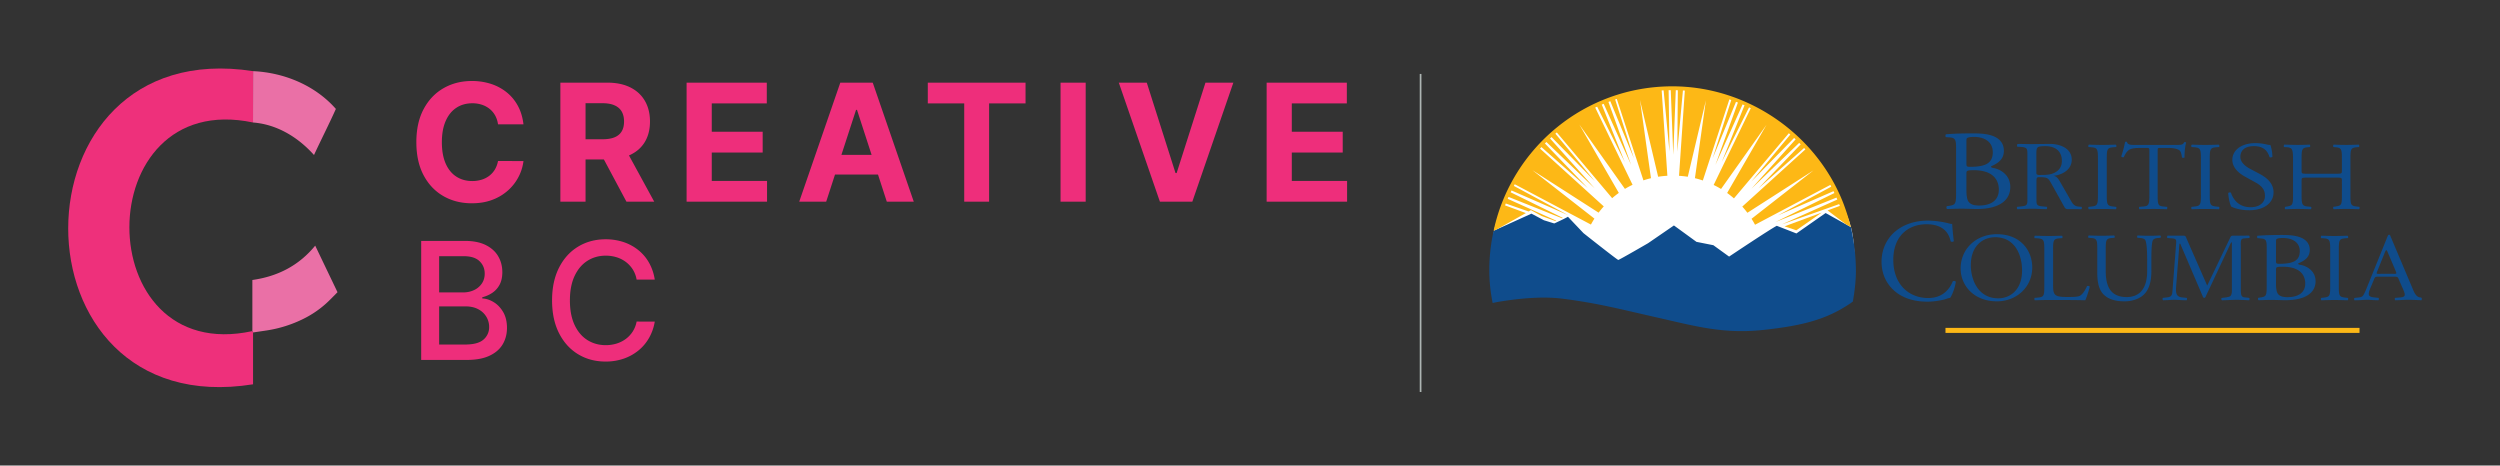 <svg id="Layer_1" data-name="Layer 1" xmlns="http://www.w3.org/2000/svg" viewBox="0 0 5879.08 1094.84"><rect x="0" y="0" width="5879.08" height="1094.84" fill="#333333" stroke="none"/><defs><style>.cls-1{fill:none;stroke:#adb5b3;stroke-width:4px}.cls-2{fill:#ee2e7b}.cls-3,.cls-4{fill:#ea70a6;fill-rule:evenodd}.cls-4{fill:#ee307b}.cls-5{fill:#fff}.cls-6{fill:#fdb816}.cls-7{fill:#0f4c8c}</style></defs><path class="cls-1" d="M3340.7 173.88V921.8"/><path class="cls-2" d="M1231 292.34h-59.86a59.39 59.39 0 0 0-6.7-20.7 52.83 52.83 0 0 0-13-15.52 57.28 57.28 0 0 0-18.24-9.84 70.93 70.93 0 0 0-22.35-3.41q-21.74 0-37.86 10.73t-25 31.16q-8.88 20.43-8.88 49.54 0 29.94 8.95 50.3t25.08 30.75q16.13 10.38 37.31 10.39a74.39 74.39 0 0 0 22.08-3.15 57.1 57.1 0 0 0 18.1-9.22 52.86 52.86 0 0 0 13.19-14.83 58.89 58.89 0 0 0 7.32-20l59.86.28a108.53 108.53 0 0 1-11.55 37.1 112.15 112.15 0 0 1-24.74 31.85 115.72 115.72 0 0 1-36.9 22.14q-21.39 8.13-48.31 8.13-37.45 0-66.91-16.95t-46.47-49.06q-17-32.11-17-77.77t17.22-77.9q17.22-32.11 46.74-49t66.43-16.88a144.42 144.42 0 0 1 45.17 6.83 115.48 115.48 0 0 1 37 19.89 104.37 104.37 0 0 1 26.32 31.95q10.14 18.85 13 43.19zm86.78 181.92V194.35h110.43q31.71 0 54.2 11.27t34.3 31.85q11.82 20.57 11.82 48.31t-12 47.91q-12 20-34.79 30.68t-55 10.66h-73.94v-47.56h64.37q17 0 28.16-4.65t16.67-13.94q5.54-9.3 5.54-23.1t-5.54-23.51q-5.54-9.55-16.81-14.55t-28.36-5H1377v231.54zm151.16-127.38l69.57 127.38h-65.33l-68.06-127.38zm145.68 127.38V194.35h188.61v48.79H1673.8v66.7h119.72v48.79H1673.8v66.83h130v48.8zm328.26 0h-63.41l96.62-279.91h76.27l96.49 279.91h-63.42l-70.11-215.95h-2.19zm-4-110h149.79v46.2h-149.75zm242.94-121.12v-48.79h229.88v48.79H2326v231.12h-58.5V243.14zm371.31-48.79v279.91H2494V194.35zm143.63 0L2764.41 407h2.6l67.79-212.66h65.6l-96.49 279.91h-76.27L2631 194.35zm281.9 279.91V194.35h188.61v48.79h-129.43v66.7h119.73v48.79h-119.73v66.83h130v48.8zM990.47 846.42V566.51H1093q29.79 0 49.34 9.77t29.25 26.38q9.69 16.61 9.7 37.38 0 17.51-6.42 29.45a52.34 52.34 0 0 1-17.16 19.14 75.7 75.7 0 0 1-23.57 10.45v2.74q13.94.67 27.26 8.95t22.08 23.44q8.74 15.16 8.74 36.9 0 21.46-10 38.48t-31 26.92q-20.91 9.91-53.44 9.91zm42.23-158.82h56.59a58.6 58.6 0 0 0 25.62-5.46 45.14 45.14 0 0 0 18.18-15.38q6.77-9.9 6.77-23.44 0-17.36-12.17-29.11t-37.31-11.75h-57.68zm0 122.6h61q30.35 0 43.46-11.75a37.81 37.81 0 0 0 13.12-29.39 46.15 46.15 0 0 0-6.69-24.33 48 48 0 0 0-19.07-17.63q-12.37-6.55-29.32-6.56h-62.5zm507.05-152.66h-42.64a65.35 65.35 0 0 0-9.16-24.06 67.29 67.29 0 0 0-16.4-17.63 70.8 70.8 0 0 0-21.66-10.93 85.6 85.6 0 0 0-25.36-3.69q-24.18 0-43.25 12.16t-30.07 35.67q-11 23.51-11 57.41 0 34.15 11 57.67t30.13 35.54q19.14 12 43.06 12a86.33 86.33 0 0 0 25.21-3.62 71.18 71.18 0 0 0 21.67-10.73 66.57 66.57 0 0 0 16.47-17.42 65.51 65.51 0 0 0 9.36-23.72l42.64.14a114.57 114.57 0 0 1-13.19 37.93 104.83 104.83 0 0 1-25 29.79 113 113 0 0 1-34.78 19.34 128.32 128.32 0 0 1-42.65 6.84q-36.34 0-64.78-17.29t-44.76-49.55q-16.33-32.25-16.33-76.94t16.4-77q16.34-32.19 44.82-49.45t64.64-17.29a132.45 132.45 0 0 1 41.62 6.36 111.58 111.58 0 0 1 34.78 18.59 103.38 103.38 0 0 1 25.56 29.79 115.8 115.8 0 0 1 13.67 40.09z"/><path class="cls-3" d="M595.07 781.82c-.54-1.07-1.07-2.12-1.6-3.19v-120.2c59.18-8.4 109-33.45 147.77-80.77 17.66 36.86 34.91 72.9 52.47 109.53-8.79 8.73-17.2 17.74-26.31 26a233.65 233.65 0 0 1-53.53 36.43 293.19 293.19 0 0 1-87.23 27.55c-10.51 1.56-21.05 3.09-31.57 4.65zM595 288.07q.09-60.37.17-120.74c73.13 3.34 145.78 33.3 194.69 88.83-16.56 36.84-34.61 72.08-51.43 108.37q-7.8-8.68-16.25-16.67-4.9-4.61-10-8.95-5.34-4.53-10.88-8.74t-11.3-8.05q-7-4.67-14.23-8.79-5.37-3-10.91-5.78-4.75-2.34-9.62-4.44-4.37-1.87-8.81-3.54-5.94-2.24-12-4.07T622 292.2c-4.2-1-8.45-1.79-12.74-2.46q-7.07-1.11-14.26-1.67z"/><path class="cls-4" d="M595.07 781.82v121.93c-580.52 92.83-578.65-826.4.08-736.42q-.07 60.36-.17 120.74c-387.38-81.63-387.36 574.47-1.51 490.56.53 1.07 1.06 2.12 1.6 3.19z"/><path class="cls-5" d="M3935.55 209.09c-131.37.27-231.76 57.85-297.78 119.45S3520.13 504 3513.16 544.82s2.09 157.18 2.09 157.18 54.62-14.29 128.64-11.23 167.44 27.57 257.79 48.5 161.32 43.39 271.58 24.5 179.95-59.21 179.95-59.21 17.29-99.75 0-168.68c-18.64-74.31-101.34-187.64-124.31-206.53s-127.27-120.6-293.35-120.26z"/><path class="cls-6" d="M4575.05 771.06h973.66v11.81h-973.66z"/><path class="cls-7" d="M4600 349.2c0-19.77-1.39-25-14.74-26.07l-9.28-.64c-1.5-1.19-1.06-6.56.31-6.68 16-1.43 36.16-2.14 63.74-2.14 18.68 0 36.44 1.33 49.81 7.48 12.74 5.61 22.53 16.31 22.53 33.38 0 19.24-12.45 29.12-30.24 36.6 0 2.67 2.38 3.49 5.63 4 16 2.67 39.72 16 39.72 44.62 0 31-25.5 51.8-78.84 51.8-8.61 0-23.14-.8-35.59-.8-13 0-23.12.54-34.09.8-1.78-.8-2.37-5.06-.59-6.66l5.33-.82c15.72-2.4 16.3-5.33 16.3-33.39zm24.31 35.52c0 7.48.31 8 15.43 7.48 30.23-1.07 46.53-9.09 46.53-34.18 0-26.19-21.64-36.07-44.16-36.07-6.53 0-11 .54-13.65 1.6-3 .81-4.15 2.14-4.15 6.95zm0 62c0 9.62.61 23.25 6.23 29.11 5.63 6.14 14.53 7.49 23.42 7.49 26.39 0 46.55-10.69 46.55-37.38 0-21.11-11.86-45.69-59-45.69-16 0-17.21 1.6-17.21 6.93zm309.25-71.23c0-24.18-.5-28.05-15.44-29.2l-6.34-.46c-1.52-.91-1-5 .51-5.72 12.66.48 21.27.71 31.91.71 10.12 0 18.74-.23 31.39-.71 1.52.71 2 4.81.52 5.72l-6.34.46c-14.93 1.15-15.45 5-15.45 29.2v81.22c0 24.19.52 27.37 15.45 29l6.34.69c1.52.9 1 5-.52 5.71-12.65-.48-21.27-.7-31.39-.7-10.64 0-19.25.22-31.91.7-1.52-.7-2-4.34-.51-5.71l6.34-.69c14.94-1.6 15.44-4.78 15.44-29zM5074 457.17c0 23.95.48 27.37 14.24 28.51l7.6.69c1.41.9.94 5-.48 5.71-13.53-.48-21.58-.7-31.09-.7s-17.79.22-33 .7c-1.41-.7-1.89-4.58 0-5.71l8.55-.69c13.52-1.14 14.7-4.56 14.7-28.51v-102c0-7.06 0-7.29-7.12-7.29h-13c-10.2 0-23.25.45-29.19 5.69-5.68 5-8.08 10.05-10.66 15.75-1.92 1.37-5.23.23-6.17-1.61a235.11 235.11 0 0 0 9-34c.71-.46 3.81-.68 4.5 0 1.43 7.28 9.26 7.08 20.18 7.08h96.08c12.81 0 14.95-.46 18.51-6.39 1.18-.46 3.79-.24 4.27.68-2.6 9.36-4.27 27.83-3.56 34.67-1 1.83-5 1.83-6.17.46-.71-5.7-2.37-14.14-5.93-16.66-5.46-3.87-14.49-5.69-27.53-5.69h-16.84c-7.11 0-6.89.23-6.89 7.76zm101.74-81.68c0-24.18-.51-28.05-15.44-29.2l-6.34-.46c-1.52-.91-1-5 .52-5.72 12.66.48 21.26.71 31.89.71 10.13 0 18.74-.23 31.42-.71 1.51.71 2 4.81.5 5.72l-6.33.46c-14.95 1.15-15.46 5-15.46 29.2v81.22c0 24.19.51 27.37 15.46 29l6.33.69c1.51.9 1 5-.5 5.71-12.68-.48-21.29-.7-31.42-.7-10.63 0-19.23.22-31.89.7-1.52-.7-2-4.34-.52-5.71l6.34-.69c14.93-1.6 15.44-4.78 15.44-29zm113.48 118.92c-22.61 0-36.88-5.94-42-8.44-3.24-5-6.74-21.22-7.28-32 1.35-1.59 5.38-2 6.46-.68 4.05 11.64 15.08 34 46.32 34 22.6 0 33.64-12.54 33.64-26.24 0-10-2.42-21.21-22.07-31.93L5278.72 415c-13.46-7.52-29.08-20.52-29.08-39.22 0-21.68 19.92-39.24 54.93-39.24a121.55 121.55 0 0 1 25 3 41.7 41.7 0 0 0 9.41 1.38c2.43 5.48 4.85 18.24 4.85 27.81-1.07 1.38-5.38 2.06-6.73.7-3.5-11-10.77-25.78-36.61-25.78-26.39 0-32 14.82-32 25.32 0 13.22 12.93 22.81 22.88 28.06l21.54 11.41c17 8.91 33.65 22.12 33.65 43.8 0 25.05-22.34 42.17-57.34 42.17zm135.5-76.72c-11.79 0-12.27.46-12.27 7.32v32.16c0 23.95 1.23 27.15 15 28.51l7.12.69c1.48.9 1 5-.48 5.71-13.27-.48-21.61-.7-31.2-.7-10.54 0-18.89.45-28.46.7-1.48-.7-2-4.34-.5-5.71l4.18-.69c13.74-2.27 14.24-4.56 14.24-28.51V375c0-24-1.73-27.83-14.48-28.75l-6.39-.46c-1.48-.91-1-5 .49-5.72 12 .25 20.38.71 30.92.71 9.59 0 17.93-.23 28.5-.71 1.47.71 2 4.81.48 5.72l-4.66.46c-14.25 1.36-14.73 4.79-14.73 28.75v26.23c0 7.06.48 7.29 12.27 7.29h70.22c11.78 0 12.28-.23 12.28-7.29V375c0-24-.5-27.39-15-28.75l-4.66-.46c-1.49-.91-1-5 .48-5.72 11.28.48 19.65.71 29.7.71 9.58 0 17.92-.23 29-.71 1.47.71 2 4.81.49 5.72l-5.17.46c-14.23 1.36-14.72 4.79-14.72 28.75v82.13c0 23.95.49 26.91 14.72 28.51l5.91.69c1.46.9 1 5-.51 5.71-11.78-.48-20.12-.7-29.7-.7-10.05 0-18.88.22-29.7.7-1.47-.7-2-4.34-.48-5.71l4.66-.69c15-2.27 15-4.56 15-28.51V425c0-6.86-.5-7.32-12.28-7.32zm-965.2 124.51c20.18-15.71 45.89-23.42 74.63-23.42a214 214 0 0 1 48.93 6.61c3.33.83 5.25 1.39 7.75 1.1.25 6.35 1.66 23.7 3.85 40.5-1.36 1.92-5.52 2.2-7.44.56-4.16-18.74-16.59-40.21-56.68-40.21-42.29 0-78.22 26.71-78.22 83.72 0 57.85 36.76 89.79 82.09 89.79 35.66 0 51.41-23.13 57.77-39.39 1.94-1.38 6.09-.82 7.18 1.1-1.92 14.33-9.11 32.5-13.26 37.74a54.89 54.89 0 0 0-9.67 2.76c-6.08 2.21-26 6.33-43.67 6.33-24.87 0-48.66-5-68.84-18.45-22.11-15.15-39.24-40.21-39.24-75.74 0-30.58 13.83-56.74 34.82-73zm151.17 89.09c0-45.64 35.93-80.54 85.29-80.54 55.33 0 83.11 38.1 83.11 78.27 0 46.08-36.88 79.62-83.11 79.62-53.18 0-85.29-36.28-85.29-77.35zm144.46 4.81c0-37.66-17.48-78.27-63.24-78.27-24.92 0-57.26 16.21-57.26 66.17 0 33.74 17.25 77.57 64.44 77.57 28.75 0 56.06-20.57 56.06-65.47zm294.2-24.43c0-14.14-.49-40.38-4.6-47.22-1.69-2.73-6-4.35-12.09-4.79l-6.05-.46c-1.43-1.61-1-4.56.49-5.48 9.19.46 18.15.7 27.57.7 10.16 0 16.68-.24 25.39-.68 1.93 1.13 1.69 4.09.49 5.46l-5.82.46c-6 .44-10.64 2.51-12.06 5.47-3.39 7.52-3.39 33.77-3.39 46.54v25.79c0 19.85-3.4 40.83-16.93 54.52-10.41 10.73-28.31 16.66-46.2 16.66-16.69 0-33.37-3-45.22-12.55-12.83-10.05-18.87-26.69-18.87-53.85v-53.82c0-23.74-.47-27.62-14.5-28.76l-6.05-.46c-1.45-.92-1-4.78.48-5.48 12.11.46 20.31.7 30 .7 9.93 0 17.91-.24 29.76-.68 1.44.68 1.93 4.54.49 5.46l-5.81.46c-14 1.14-14.51 5-14.51 28.76v49.27c0 36.72 12.09 60.91 49.08 60.91 35.07 0 48.37-26 48.37-60.69zm281.08-28.49c0-17.06-1.09-21.43-13.09-22.36l-8.57-.83c-1-.88-1.49-5.5.27-5.62 14.45-1.09 32.62-1.83 57.48-1.83 16.84 0 32.88 1.15 44.9 6.43 11.49 4.85 20.3 14.07 20.3 28.81 0 16.6-11.22 25.12-27.26 31.57 0 2.31 2.13 3 5.09 3.46 14.43 2.3 35.82 13.82 35.82 38.48 0 26.73-23 44.69-71.11 44.69-7.74 0-20.86-.69-32.08-.69-11.75 0-20.84.47-30.73.69-1.6-.69-2.15-4.36-.54-5.74l4.82-.69c14.17-2.08 14.7-4.63 14.7-28.8zm21.91 30.63c0 6.46.28 6.93 13.9 6.46 27.27-.92 42-7.83 42-29.5 0-22.57-19.51-31.1-39.83-31.1-5.88 0-9.88.46-12.3 1.4-2.68.68-3.74 1.84-3.74 6zm0 53.45c0 8.32.54 20.07 5.62 25.12 5.08 5.32 13.08 6.47 21.11 6.47 23.78 0 42-9.22 42-32.26 0-18.21-10.69-39.4-53.18-39.4-14.45 0-15.51 1.38-15.51 6zm-457.49-180.89l-6.32-.54c-1.29-.15-2.42-.3-3.5-.48-9.27-1.64-13-9.9-17.34-17.55l-21.9-38.13c-3.79-6.37-7.84-14.92-16.49-16.14 22.44-2.7 42.71-15.64 42.71-37.89 0-25.68-25.42-37.16-51.09-37.16-15.43 0-29.47.42-45.15.42-8.63 0-19-.42-27.59-.42-4.79 0-4.86 1-4.86 3.68 0 4 1.68 2.85 6.76 3.14 18.26 1 17.57 4.44 17.57 20.07v100c0 14.32 1.23 18.57-13.8 19.93l-3.58.37-6.37.65c-1.53 1.37-1 5 .49 5.71 3.39-.12 9.39-.37 9.39-.37 8.31-.24 16.64-.87 24.95-.87s16.37.64 24.58.87c2.94.08 6 .18 9.4.3 1.52-.69 2-4.33.51-5.69l-6.42-.61c-1.31-.15-3.53-.35-3.53-.35-15.19-1-14.26-5.3-14.26-20v-37.6c0-2.2-.26-8.06 1.35-9.77 1.35-1.48 3.78-1.23 5.94-1.23 20.55 0 20.29 2 30 19.07l26.49 47.67c2.16 3.67 3.8 8.31 9.19 8.31h23c2.9.09 6 .19 9.32.32 1.57-.7 2.07-4.34.55-5.71zm-92.29-75c-4.59 0-13.8 1.73-13.8-4.38v-43.74c0-17.11.54-19.56 21.1-19.56 24.05 0 38.93 12.23 38.93 34.7 0 9.79-3.51 18.83-12.43 24.94-10.28 7.09-21.36 8.06-33.8 8.06zm4.95 177.81c0-23.95-.49-27.61-16.29-28.75l-6.29-.45c-1.49-.92-1-5 .5-5.7 14.07.43 22.59.69 32.63.69 9.78 0 18.33-.26 30.88-.68 1.49.68 2 4.77.48 5.69l-6 .45c-14.8 1.14-15.31 4.8-15.31 28.75v79.41c0 14.35.74 20.28 5.26 24.63 2.76 2.5 7.53 5.23 27.36 5.23 21.34 0 26.61-.9 30.63-3 5-2.73 11.53-10.93 16.55-22.58 1.52-1.14 6.28-.22 6.28 1.38 0 2.5-7 25.77-10.55 31.93-12.79-.45-36.63-.68-62.49-.68h-23.08c-10.55 0-18.56.23-32.63.68-1.51-.68-2-4.33-.5-5.69l7.54-.68c14.55-1.39 15-4.58 15-28.52zm672.28.46c0-24.18-.49-28.07-15-29.21l-6.15-.45c-1.49-.92-1-5 .48-5.7 12.33.43 20.69.69 31 .69 9.87 0 18.25-.26 30.56-.68 1.49.68 2 4.77.49 5.69l-6.16.45c-14.52 1.14-15 5-15 29.21v81.21c0 24.19.5 27.38 15 29l6.16.68c1.49.92 1 5-.49 5.69-12.31-.45-20.69-.68-30.56-.68-10.34 0-18.7.23-31 .68-1.47-.68-2-4.33-.48-5.69l6.15-.68c14.53-1.61 15-4.8 15-29zM5282.9 699.77c-1.26-.13-3.62-.32-3.62-.32-2.61-.27-4.92-.63-6.77-2.65-3.2-3.39-2.93-13.07-2.93-16.95v-100c0-4.37-1.06-13.79 2.13-17.19 1.6-1.78 4.93-2.08 7.9-2.25 1.8-.15 1.83-.15 3.42-.23l6.32-.45c1.52-.93 1-5-.5-5.7-3.39.11-6.47.06-9.37.15h-26.93c-2.93 0-5.6 0-7.2 3.15l-54.85 114.3-48.45-110.38c-1.6-3.87-1.87-7-6.92-7h-28c-2.92-.09-6.15-.06-9.52-.17-1.53.67-2 4.77-.51 5.7l6.32.45 3.67.28c10.5.67 11.17 3 10.21 14.07l-8.3 107.21c-.73 10.77-1.33 16.46-12.58 17.51 0 0-2.41.3-3.71.44l-6.33.67c-1.51 1.37-1 5 .51 5.71 3.35-.13 9.27-.29 9.27-.29 5.7-.3 11.54-.8 17.37-.8 6.28 0 12.57.6 18.86.85 2.9.07 6 .19 9.37.31 1.51-.68 2-4.33.52-5.69l-6.34-.69c-1.67-.13-3.53-.32-3.53-.32-16.26-1.11-15.9-12.6-14.9-26.66l7.72-99.72h1.87l52.45 122.71c.52 1.7 1.33 4.6 4 4.6 2.39 0 3.19-2.65 4-4.36l59.1-125.87h1.87v109.66c0 4.37.53 13.32-4 16.7-2.37 1.76-10.06 2.83-10.06 2.83-1.06.17-2.17.32-3.43.46l-6.35.68c-1.5 1.36-1 5 .53 5.69 3.33-.12 9.25-.3 9.25-.3 8.58-.25 17.29-.88 26-.88 6.27 0 18.56.6 18.56.6 2.92.08 6.27.41 9.65.53 1.52-.67 2-4.32.5-5.7zm411.45.64l-.84-.7c-1.26-.13-2.39-.28-3.45-.47-9.87-2.2-13.7-14.08-17.35-22.54l-50.77-120.17c-.52-1.44-1.51-4.54-3.52-4.54-2.77 0-3.51 3.34-4.28 5.25l-48.5 120c-1.77 4.53-6.28 15.55-9.56 18.9-2.49 2.57-5.76 3-9.23 3.41 0 0-2.75.26-4 .41l-6 .61c-1.51 1.36-1 5 .52 5.69l9.38-.33c6.64-.09 13.28-.94 19.92-.94 5.58 0 11.17.59 16.75.85l9.39.35c1.51-.7 2-4.34.49-5.72l-6.33-.68-3.44-.34c-5.82-.64-13.09-1.69-13.09-8.1 0-4.31 2-9.34 3.52-13.17l7.53-18c3.78-8.6 2.27-9.57 12.32-9.57H5628c12 0 10.3 0 15.57 12.23l8 18.17c1.25 3.11 3.53 8.38 3.53 11.74 0 6-6.58 6.41-12.71 6.94l-3.79.29-6.1.45c-1.51 1.38-1 5 .51 5.7l9.38-.36c7.14-.27 14.35-.82 21.25-.82 8.8 0 17.6.6 26.42.87 2.88.08.44.17 3.78.31 1.55-.71 2.05-4.37.51-5.72zm-66.49-56.48h-29.63c-1 0-9.28 1-9.28-1.46a12.14 12.14 0 0 1 .78-2.9l17.79-44c.51-1.2 2.31-7.25 4.36-7.25 1.55 0 3.61 6.3 4.12 7.25l17.53 41.13c0 .49 1.8 4.35 1.8 5.33 0 2.62-5.92 1.9-7.47 1.9z"/><path class="cls-6" d="M4283.91 499.95l-87.22 32.28 27.54 9.39 59.68-41.67z"/><path class="cls-7" d="M3512.49 542.73a428.52 428.52 0 0 0-10.21 92.27c0 27.8 2.86 51.2 7.85 77.54 3.82-.83 5.4-1.21 9.65-2v-.07c39.15-6.71 101.13-14.79 154.08-8.11 84.13 10.64 136.71 24.81 225.53 44.88s154.25 39 250.09 28.35c83.9-9.32 141.33-22.38 197.27-59.19l4.51-2.92c.95-.68 4.77-3.53 6-4.4 4.1-24 7.17-47.86 7.17-73a469.74 469.74 0 0 0-11.87-102l-59.37-33.11L4224.5 549l-46.19-18c-15.64 7.9-112.12 72.42-112.12 72.42l-37-26.8-39.72-7.87-53-38.57-60.77 41.72s-67.8 39.36-70.12 39.36-81.8-63-81.8-63l-36.61-38.57c-6.24 3.94-31.14 15.36-31.14 15.36l-1.28.34-24.09-7.45-29.27-15.52z"/><path class="cls-6" d="M3588.32 501.07l-49-18.07c.57-1.48 1.13-3 1.71-4.46l53.83 18.81 5.16-3.23 25.74 14 31.95 11.66 1.91-.86-114.07-51.33c.64-1.5 1.31-3 2-4.5l125.67 50.21 1.8-.95-122.5-60.12c.69-1.44 1.38-2.86 2.08-4.29l133 58-127.58-68.74c.69-1.31 1.37-2.61 2.08-3.91l179.16 94.81c2.58-4.76 5.32-9.45 8.23-14l-146-114 155.82 100q5.78-7.65 12.18-14.71L3621.6 349.44c1.09-1.18 2.19-2.35 3.28-3.52l108.89 96.22-100.69-104.78 3.46-3.48 113.61 109.05-105-117.33c1.16-1.09 2.31-2.17 3.49-3.24l101.75 103.76-92.75-111.79 3.39-2.87L3791.21 466q7.58-6.52 15.65-12.36L3714 292.82l107.24 151.37q8.72-5.24 17.94-9.66L3751.37 253c1.51-.74 3-1.44 4.56-2.14l65 130.24-54.15-135.1q2.25-1 4.51-1.9l64.57 143.85-53.44-148.29c1.46-.57 2.94-1.14 4.41-1.69l55.55 134.47-44.16-138.49c1.28-.44 2.59-.84 3.91-1.28l62.61 191.47c5.82-1.94 11.74-3.66 17.74-5.11l-25.86-183.89 42.73 180.51a212.13 212.13 0 0 1 21.69-2.32l-13.39-200.58c1.52-.11 3-.19 4.55-.27l13.8 144.17-2-144.58h5l5.92 151.79 5.93-151.75c1.61 0 3.21.08 4.81.13l-1.29 144.46 13.25-143.94 4.47.28-13.61 200.39q10.41.66 20.58 2.27l42.6-179.91L3985.84 419c6.31 1.54 12.52 3.37 18.61 5.44l62.37-190.69 4.42 1.53-43.74 137.15 54.94-133c1.51.58 3 1.13 4.52 1.73L4034 387.94l63.89-142.33 4.56 2-53.57 133.48 64.22-128.6c1.37.64 2.73 1.3 4.1 2l-87.3 180.45q8.92 4.32 17.4 9.42l106.93-150.92-92.61 160.36c5.55 4 10.88 8.25 16 12.73l129.07-153.22c1.18 1 2.37 2.05 3.53 3.07L4118.45 427l100.64-102.63c1.18 1.11 2.39 2.21 3.57 3.32l-104 116.13 112.4-107.89c1.17 1.18 2.32 2.36 3.48 3.56L4135.06 443l107.56-95 3 3.31-148.4 134.51c4.2 4.68 8.23 9.52 12 14.58l155.49-99.77L4119 514.48c2.91 4.57 5.63 9.27 8.2 14.06l177.06-93.72c.74 1.37 1.48 2.77 2.2 4.15l-125.38 67.55 130.71-57c.7 1.46 1.38 2.93 2.08 4.41L4175 522.21l143.72-57.57c.67 1.54 1.34 3.07 2 4.61l-130.25 58.36L4325.05 480c.55 1.37 1.08 2.78 1.6 4.18l-28.78 10.59 42.76 32.53 11.83 6.59a501.92 501.92 0 0 0-18.09-57.21C4270.18 314 4108.28 203 3932.77 203c-205.67 0-377.57 144.46-419.87 337.44 0 .18-.29 1.34-.48 2.38l8.41-3.92z"/></svg>